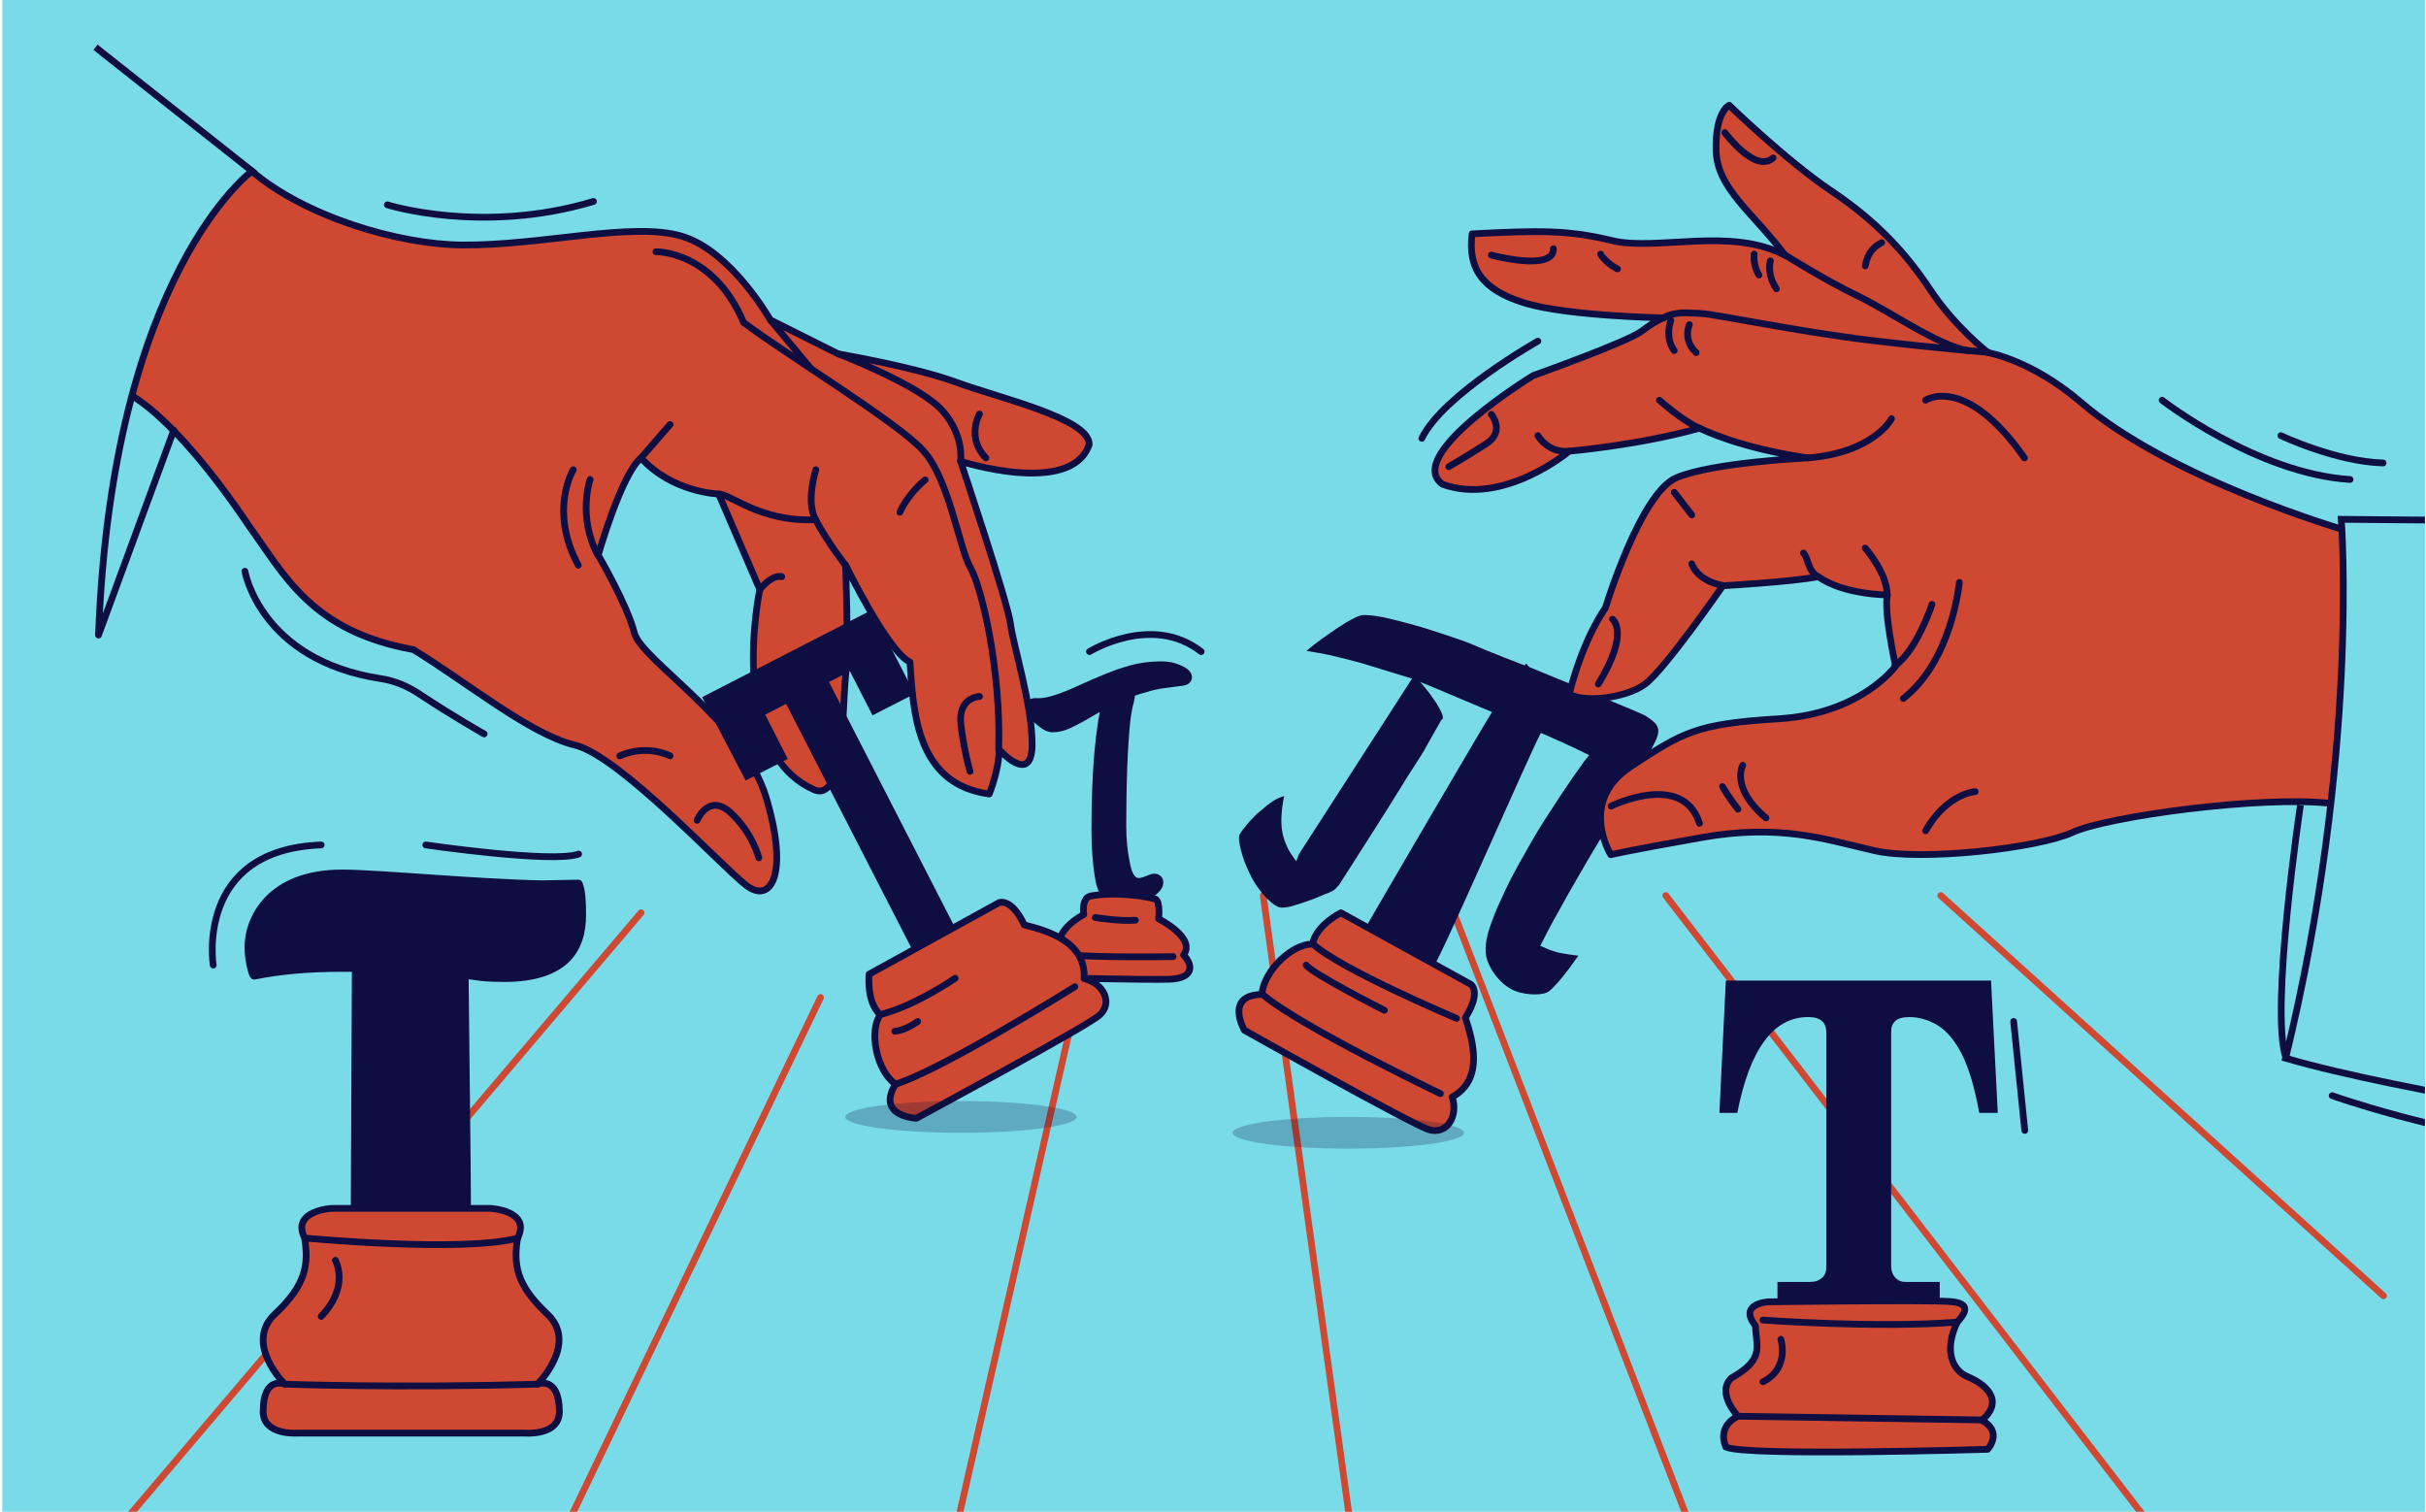 <svg width="719" height="448" viewBox="0 0 719 448" fill="none" xmlns="http://www.w3.org/2000/svg">
<g clip-path="url(#clip0_11118_962)">
<rect width="718" height="448" transform="translate(0.688)" fill="#79DBE8"/>
<path d="M324.588 271.9L271.988 503.1" stroke="#CF4832" stroke-width="2" stroke-miterlimit="10" stroke-linecap="round" stroke-linejoin="round"/>
<path d="M374.387 265.4L403.687 476.9" stroke="#CF4832" stroke-width="2" stroke-miterlimit="10" stroke-linecap="round" stroke-linejoin="round"/>
<path d="M243.186 295.6L145.586 498.7" stroke="#CF4832" stroke-width="2" stroke-miterlimit="10" stroke-linecap="round" stroke-linejoin="round"/>
<path d="M189.988 270.5L20.688 469.9" stroke="#CF4832" stroke-width="2" stroke-miterlimit="10" stroke-linecap="round" stroke-linejoin="round"/>
<path d="M428.887 265.4L510.487 476.9" stroke="#CF4832" stroke-width="2" stroke-miterlimit="10" stroke-linecap="round" stroke-linejoin="round"/>
<path d="M493.688 265.4L656.588 476.9" stroke="#CF4832" stroke-width="2" stroke-miterlimit="10" stroke-linecap="round" stroke-linejoin="round"/>
<path d="M575.188 265.4L706.388 384" stroke="#CF4832" stroke-width="2" stroke-miterlimit="10" stroke-linecap="round" stroke-linejoin="round"/>
<path d="M331.787 245C331.787 248.9 332.187 252.7 332.987 256.6C333.787 260.3 335.287 262.2 337.487 262.2C338.187 262.2 339.087 262 340.087 261.6C341.187 261.2 341.787 260.9 342.087 260.9C342.587 260.9 342.787 261.1 342.787 261.5C342.787 262.4 341.687 263.5 339.487 264.8C337.287 266.1 335.787 266.8 334.787 266.8C334.387 266.8 333.887 266.8 333.487 266.7C333.087 266.7 332.687 266.6 332.387 266.5C332.087 266.4 331.787 266.4 331.487 266.3C331.187 266.2 330.887 266.1 330.687 266C330.487 265.9 330.287 265.8 329.987 265.7C329.787 265.6 329.587 265.5 329.387 265.4C329.287 265.3 329.087 265.2 328.987 265.1C328.887 265 328.687 264.9 328.687 264.8C328.587 264.7 328.487 264.7 328.387 264.5L328.287 264.3C327.387 263.7 326.787 262 326.387 259.2C325.787 255.1 325.487 250.7 325.487 246C325.487 228.7 326.587 215.7 328.887 207.1C327.687 207.7 325.887 208.7 323.487 210.1C320.487 211.9 318.187 213.1 316.487 213.9C314.787 214.7 313.387 215 312.187 215C311.387 215.1 310.387 214.7 309.287 213.8C308.187 213 307.287 212.1 306.587 211.2C305.887 210.3 305.587 209.9 305.687 209.9C305.687 209.3 305.987 208.9 306.687 208.9C306.787 208.9 306.987 208.9 307.387 208.9C307.787 208.9 307.987 208.9 308.087 208.9C310.787 208.9 315.087 207.5 320.887 204.8C326.687 202.2 330.987 200.4 333.887 199.6C337.187 198.5 340.687 198 344.387 198C345.987 198 347.487 198.3 348.887 198.9C350.387 199.5 351.187 200.1 351.287 200.7C351.287 200.9 350.987 201.1 350.487 201.2L343.687 202.1C342.487 202.3 341.087 202.6 339.587 203.1C337.987 203.5 336.687 203.9 335.687 204.3C334.687 204.7 334.087 204.9 334.087 205C334.287 205.4 334.387 205.7 334.387 205.8C334.387 206.2 334.187 207.4 333.687 209.2C333.287 211.3 333.087 212.7 332.987 213.5C332.187 221.4 331.787 231.9 331.787 245Z" fill="#0F0E42" stroke="#0F0E42" stroke-width="4" stroke-miterlimit="9" stroke-linecap="round" stroke-linejoin="round"/>
<path d="M321.185 270.999C321.185 270.999 320.385 265.999 323.385 265.499C327.685 264.699 335.485 264.699 342.385 266.399C343.985 267.199 343.385 272.299 343.385 272.299C343.385 272.299 354.585 277.899 350.785 282.999C353.785 286.199 353.685 289.999 346.485 290.199C339.285 290.399 314.885 289.799 314.885 289.799C314.885 289.799 310.485 287.199 314.885 282.799C313.585 281.099 312.085 276.199 321.185 270.999Z" fill="#CF4832" stroke="#0F0E42" stroke-width="2" stroke-miterlimit="9" stroke-linecap="round" stroke-linejoin="round"/>
<path d="M347.685 283.499C347.685 283.499 324.285 283.899 314.785 282.799" stroke="#0F0E42" stroke-width="2" stroke-miterlimit="9" stroke-linecap="round" stroke-linejoin="round"/>
<path d="M324.586 271.898C324.586 271.898 331.786 273.098 336.486 272.698" stroke="#0F0E42" stroke-width="2" stroke-miterlimit="9" stroke-linecap="round" stroke-linejoin="round"/>
<path d="M36.988 116.202C36.988 116.202 50.188 120.802 74.088 156.302C84.388 170.502 92.388 187.102 122.488 192.502C138.088 202.002 157.188 217.702 170.388 220.802C183.588 224.002 213.888 256.802 221.188 262.402C228.488 268.002 233.888 259.202 227.088 236.402C220.288 213.702 189.988 195.602 187.988 187.502C185.988 179.402 177.288 164.502 177.288 164.502C177.288 164.502 184.088 140.602 189.988 135.702C199.288 146.002 212.988 146.402 212.988 146.402L225.188 174.702C225.188 174.702 215.188 221.802 240.788 233.802C250.288 238.902 249.588 210.602 250.588 200.602C251.588 190.602 250.588 167.402 250.588 167.402C250.588 167.402 263.088 193.102 269.688 196.202C270.688 211.302 271.688 232.402 293.188 235.302C296.388 227.002 296.088 222.102 296.088 222.102C296.088 222.102 305.588 232.802 305.888 221.102C306.088 209.402 300.288 191.302 299.488 184.902C298.688 178.502 284.688 136.702 284.688 136.702C284.688 136.702 317.388 147.202 322.788 131.802C323.288 124.102 295.888 117.902 283.188 113.202C270.488 108.602 248.488 104.902 248.488 104.902L228.288 94.802C228.288 94.802 216.788 74.402 202.088 70.002C187.388 65.602 160.688 72.802 136.988 72.602C118.288 72.502 90.288 64.202 74.488 50.602C60.188 62.702 39.188 88.802 36.988 116.202Z" fill="#CF4832" stroke="#0F0E42" stroke-width="2" stroke-miterlimit="10" stroke-linecap="round" stroke-linejoin="round"/>
<path d="M194.387 74.602C194.387 74.602 211.387 74.202 220.387 95.602C235.487 106.702 265.687 125.002 273.487 133.402C281.287 141.802 284.187 162.202 287.587 168.202C290.987 174.102 296.687 198.402 295.987 222.202" stroke="#0F0E42" stroke-width="2" stroke-miterlimit="10" stroke-linecap="round" stroke-linejoin="round"/>
<path d="M212.887 146.402C216.287 146.202 225.287 154.802 241.687 154.002C245.287 160.702 250.487 167.402 250.487 167.402" stroke="#0F0E42" stroke-width="2" stroke-miterlimit="10" stroke-linecap="round" stroke-linejoin="round"/>
<path d="M248.59 104.902C248.59 104.902 272.49 114.102 279.19 121.602C285.89 129.002 284.69 136.702 284.69 136.702" stroke="#0F0E42" stroke-width="2" stroke-miterlimit="10" stroke-linecap="round" stroke-linejoin="round"/>
<path d="M241.788 139.203C241.788 139.203 238.688 148.803 241.788 154.103" stroke="#0F0E42" stroke-width="2" stroke-miterlimit="10" stroke-linecap="round" stroke-linejoin="round"/>
<path d="M198.588 125.801L189.988 135.701" stroke="#0F0E42" stroke-width="2" stroke-miterlimit="10" stroke-linecap="round" stroke-linejoin="round"/>
<path d="M266.688 151.803C266.688 151.803 268.688 146.803 274.188 142.203" stroke="#0F0E42" stroke-width="2" stroke-miterlimit="10" stroke-linecap="round" stroke-linejoin="round"/>
<path d="M174.888 142.102C174.888 142.102 171.088 153.102 177.188 164.502" stroke="#0F0E42" stroke-width="2" stroke-miterlimit="10" stroke-linecap="round" stroke-linejoin="round"/>
<path d="M290.288 206.402C290.288 206.402 283.788 206.602 284.788 214.802C285.788 223.002 287.488 228.602 287.488 228.602" stroke="#0F0E42" stroke-width="2" stroke-miterlimit="10" stroke-linecap="round" stroke-linejoin="round"/>
<path d="M290.29 122.703C290.29 122.703 286.29 129.703 292.19 135.703" stroke="#0F0E42" stroke-width="2" stroke-miterlimit="10" stroke-linecap="round" stroke-linejoin="round"/>
<path d="M169.889 139.203C169.889 139.203 162.589 151.303 171.389 167.503" stroke="#0F0E42" stroke-width="2" stroke-miterlimit="10" stroke-linecap="round" stroke-linejoin="round"/>
<path d="M206.59 243.101C206.59 243.101 209.99 234.901 216.49 240.801C222.99 246.701 224.89 254.201 224.89 254.201" stroke="#0F0E42" stroke-width="2" stroke-miterlimit="10" stroke-linecap="round" stroke-linejoin="round"/>
<path d="M198.587 224.002C198.587 224.002 191.887 220.402 183.688 224.002" stroke="#0F0E42" stroke-width="2" stroke-miterlimit="10" stroke-linecap="round" stroke-linejoin="round"/>
<path d="M231.69 170.9C231.69 170.9 229.09 169.9 225.09 174.8" stroke="#0F0E42" stroke-width="2" stroke-miterlimit="10" stroke-linecap="round" stroke-linejoin="round"/>
<path d="M228.387 94.902L240.387 109.302" stroke="#0F0E42" stroke-width="2" stroke-miterlimit="10" stroke-linecap="round" stroke-linejoin="round"/>
<path d="M208.086 206.601L258.286 180.801L271.086 205.601L258.586 212.001L251.886 198.901L245.686 202.101L284.786 278.301L272.086 284.801L232.986 208.601L226.786 211.801L233.486 224.901L220.986 231.301L208.086 206.601Z" fill="#0F0E42"/>
<path d="M257.585 288.701L296.085 267.501C296.085 267.501 299.685 265.901 303.585 274.101C309.885 275.701 321.985 278.901 321.285 290.001C327.285 291.501 329.885 297.401 325.785 300.901C321.785 304.401 271.585 331.401 271.585 331.401C271.585 331.401 259.585 330.901 265.385 321.301C259.685 317.201 257.485 305.501 260.885 300.701C256.685 297.001 257.585 288.701 257.585 288.701Z" fill="#CF4832" stroke="#0F0E42" stroke-width="2" stroke-miterlimit="10" stroke-linecap="round" stroke-linejoin="round"/>
<path d="M283.085 289.9C283.085 289.9 271.285 298.1 260.785 300.7" stroke="#0F0E42" stroke-width="2" stroke-miterlimit="10" stroke-linecap="round" stroke-linejoin="round"/>
<path d="M271.988 302.701C271.988 302.701 268.388 305.401 265.188 305.601" stroke="#0F0E42" stroke-width="2" stroke-miterlimit="10" stroke-linecap="round" stroke-linejoin="round"/>
<path d="M318.587 292.4C318.587 292.4 279.087 317.1 265.387 321.3" stroke="#0F0E42" stroke-width="2" stroke-miterlimit="10" stroke-linecap="round" stroke-linejoin="round"/>
<path d="M425.189 285.799C424.389 285.099 404.689 275.199 404.889 274.599C405.089 274.099 440.289 213.899 442.189 210.999C439.589 209.899 437.089 208.899 434.789 207.899C432.389 206.899 430.289 205.999 428.389 205.199C426.489 204.399 424.889 203.699 423.589 203.199C422.289 202.699 421.389 202.299 420.889 202.099C421.889 203.199 422.789 204.299 423.689 205.499C424.489 206.699 425.289 207.699 425.889 208.699C426.489 209.699 426.989 210.599 427.289 211.299C427.589 212.099 427.689 212.599 427.589 212.999L427.089 213.499L422.389 221.799C422.389 221.899 422.289 221.999 422.189 222.199C422.089 222.399 421.789 222.899 421.289 223.699C420.789 224.499 419.989 225.699 418.989 227.299C417.889 228.899 416.489 231.199 414.589 234.299C412.689 237.299 410.389 241.099 407.489 245.599C404.589 250.099 401.089 255.699 396.889 262.199C396.389 262.699 396.089 263.099 395.789 263.399C395.489 263.699 395.089 263.999 394.589 264.199C394.089 264.499 393.489 264.699 392.689 264.999C391.889 265.299 390.789 265.799 389.289 266.399C386.089 267.599 383.789 268.299 382.289 268.699C380.789 268.999 379.589 269.099 378.889 268.799C377.689 268.299 376.189 267.099 374.489 265.199C372.789 263.199 371.389 261.099 370.289 258.699C369.189 256.499 368.389 254.299 367.789 251.999C367.189 249.699 367.089 248.199 367.289 247.499C367.389 247.299 367.689 246.799 368.089 246.199C368.589 245.599 369.089 244.899 369.689 244.199C370.289 243.499 370.889 242.799 371.589 242.099C372.289 241.399 372.889 240.799 373.589 240.299C375.089 238.999 376.289 237.999 377.289 237.399C378.189 236.799 379.289 236.299 380.589 235.899C380.089 238.199 379.889 240.199 379.789 241.899C379.689 243.699 379.789 245.299 380.089 246.799C380.389 248.299 380.889 249.699 381.489 250.999C382.089 252.299 382.989 253.699 384.189 255.199L384.989 253.099L418.489 201.099C413.789 199.699 409.989 198.499 407.089 197.599C404.189 196.699 401.789 195.999 399.689 195.499C397.589 194.999 395.689 194.499 393.889 194.099C392.089 193.699 389.789 193.299 387.189 192.899C388.589 191.699 390.089 190.499 391.789 189.299C393.489 188.099 395.189 186.899 396.689 185.899C398.189 184.899 399.689 183.999 400.889 183.399C402.189 182.699 403.089 182.399 403.589 182.299C404.489 182.199 405.989 182.299 408.089 182.599C410.189 182.899 412.589 183.499 415.289 184.199C417.989 184.899 420.889 185.699 423.989 186.699C427.089 187.699 430.189 188.699 433.289 189.799C434.489 190.199 436.789 191.099 440.189 192.599C443.689 193.999 447.589 195.599 451.889 197.199C451.989 196.999 452.089 196.799 452.389 196.699C452.789 197.199 453.089 197.599 453.289 197.699C456.989 199.199 460.689 200.799 464.489 202.299C468.289 203.799 471.889 205.299 475.089 206.699C478.289 208.099 481.089 209.299 483.389 210.199C485.689 211.199 487.189 211.799 487.789 212.199C489.389 213.199 490.489 214.099 490.989 214.899C491.489 215.699 491.589 216.599 491.389 217.499C491.189 218.399 490.789 219.399 490.189 220.499C489.589 221.599 489.089 222.799 488.589 224.099C488.389 224.699 487.589 226.099 486.389 228.299C485.089 230.499 483.489 233.199 481.589 236.499C479.689 239.699 477.489 243.299 475.189 247.199C472.789 251.099 470.489 254.999 468.189 258.999C465.889 262.999 463.689 266.799 461.689 270.499C459.589 274.199 457.889 277.499 456.489 280.299L459.289 281.499C460.489 281.899 461.689 282.299 462.889 282.499C464.189 282.699 465.789 282.999 467.789 283.199C464.189 288.399 461.289 291.899 459.189 293.699C458.389 294.299 456.989 294.699 454.989 294.699C452.989 294.699 451.189 294.399 449.389 293.799C447.489 293.099 445.789 291.899 444.289 290.299C442.789 288.699 441.589 286.799 440.789 284.599C440.289 283.099 440.189 281.499 440.389 279.699C440.589 277.899 441.189 275.499 442.289 272.699C443.189 270.099 444.589 267.099 446.189 263.699C447.789 260.299 449.789 256.599 451.989 252.799C454.089 248.999 456.389 245.099 458.889 241.299C461.389 237.399 463.789 233.799 466.189 230.299C467.089 228.999 467.889 227.899 468.689 226.799C469.389 225.699 470.189 224.799 470.989 223.799C469.689 223.099 467.689 222.199 465.189 220.999C462.689 219.799 459.789 218.599 456.689 217.199C454.289 221.199 427.089 283.699 425.189 285.799Z" fill="#0F0E42"/>
<path d="M559.39 176.299C559.39 176.299 546.49 176.299 538.89 170.899C531.29 172.399 510.59 173.599 510.59 173.599C510.59 173.599 493.49 198.299 487.59 202.699C481.69 207.099 468.79 208.299 465.09 205.599C469.49 188.499 475.79 180.199 475.79 180.199C475.79 180.199 486.09 146.199 496.79 141.599C507.49 136.999 535.89 135.699 535.89 135.699C535.89 135.699 517.79 133.499 503.69 126.899C485.39 131.999 465.09 133.699 465.09 133.699C465.09 133.699 445.59 150.099 427.49 143.499C415.79 134.899 454.39 111.299 454.39 111.299C454.39 111.299 482.49 101.299 486.59 98.099C490.79 94.899 493.09 94.199 493.09 94.199C493.09 94.199 464.69 93.699 451.89 89.799C439.19 85.899 434.99 79.499 436.29 69.299C456.29 68.299 464.59 68.099 477.79 71.299C490.99 74.499 512.99 67.099 529.09 75.699C519.59 62.999 508.79 55.899 508.59 44.399C508.39 32.899 512.49 31.199 512.49 31.199C512.49 31.199 529.39 47.599 542.79 56.599C556.19 65.599 564.79 74.899 572.09 85.899C579.39 96.899 589.19 104.499 589.19 104.499C589.19 104.499 602.09 106.699 616.59 119.099C643.39 142.199 695.29 157.199 695.29 157.199C695.29 157.199 700.19 222.199 690.89 238.099C669.89 235.699 624.19 241.999 614.19 246.699C604.19 251.299 569.69 255.299 555.59 252.099C541.39 248.899 527.99 243.999 504.29 248.199C480.59 252.399 477.39 253.299 477.39 253.299C477.39 253.299 467.59 237.499 483.29 227.199C498.89 216.899 502.79 214.499 527.29 212.999C551.69 211.499 561.79 197.399 561.79 197.399C561.79 197.399 558.19 180.899 559.39 176.299Z" fill="#CF4832" stroke="#0F0E42" stroke-width="2" stroke-miterlimit="10" stroke-linecap="round" stroke-linejoin="round"/>
<path d="M589.188 104.399C589.188 104.399 574.688 103.299 553.888 100.799C533.088 98.299 507.888 92.999 504.088 92.899C500.388 92.799 496.788 92.099 492.988 94.199" stroke="#0F0E42" stroke-width="2" stroke-miterlimit="10" stroke-linecap="round" stroke-linejoin="round"/>
<path d="M529.09 75.598C529.09 75.598 540.99 83.098 550.59 87.698C560.19 92.298 574.09 102.298 583.49 103.998" stroke="#0F0E42" stroke-width="2" stroke-miterlimit="10" stroke-linecap="round" stroke-linejoin="round"/>
<path d="M491.789 118.598C491.789 118.598 498.689 124.798 503.689 126.898" stroke="#0F0E42" stroke-width="2" stroke-miterlimit="10" stroke-linecap="round" stroke-linejoin="round"/>
<path d="M455.789 129.098C455.789 129.098 458.789 134.398 465.089 133.698" stroke="#0F0E42" stroke-width="2" stroke-miterlimit="10" stroke-linecap="round" stroke-linejoin="round"/>
<path d="M441.988 75.599C441.988 75.599 460.488 80.599 460.388 73.699" stroke="#0F0E42" stroke-width="2" stroke-miterlimit="10" stroke-linecap="round" stroke-linejoin="round"/>
<path d="M524.69 77.301C524.69 77.301 523.49 81.101 526.49 85.601" stroke="#0F0E42" stroke-width="2" stroke-miterlimit="10" stroke-linecap="round" stroke-linejoin="round"/>
<path d="M500.69 96.199C500.69 96.199 498.59 100.699 502.69 104.499" stroke="#0F0E42" stroke-width="2" stroke-miterlimit="10" stroke-linecap="round" stroke-linejoin="round"/>
<path d="M552.789 78.798C553.089 78.298 553.089 74.198 557.689 71.898" stroke="#0F0E42" stroke-width="2" stroke-miterlimit="10" stroke-linecap="round" stroke-linejoin="round"/>
<path d="M511.191 39.301C511.191 39.301 520.191 51.501 525.491 46.801" stroke="#0F0E42" stroke-width="2" stroke-miterlimit="10" stroke-linecap="round" stroke-linejoin="round"/>
<path d="M519.891 75.301C519.891 75.301 519.391 78.301 521.291 81.501" stroke="#0F0E42" stroke-width="2" stroke-miterlimit="10" stroke-linecap="round" stroke-linejoin="round"/>
<path d="M495.189 94.898C495.189 94.898 493.289 99.998 496.189 103.898" stroke="#0F0E42" stroke-width="2" stroke-miterlimit="10" stroke-linecap="round" stroke-linejoin="round"/>
<path d="M560.591 124.098C560.591 124.098 555.391 134.098 535.891 135.698" stroke="#0F0E42" stroke-width="2" stroke-miterlimit="10" stroke-linecap="round" stroke-linejoin="round"/>
<path d="M441.991 122.801C441.991 122.801 446.191 127.801 440.491 131.501C434.691 135.201 429.391 138.301 429.391 138.301" stroke="#0F0E42" stroke-width="2" stroke-miterlimit="10" stroke-linecap="round" stroke-linejoin="round"/>
<path d="M501.391 167.098C501.391 167.098 502.791 171.998 510.491 173.498" stroke="#0F0E42" stroke-width="2" stroke-miterlimit="10" stroke-linecap="round" stroke-linejoin="round"/>
<path d="M496.191 145.898L501.391 152.598" stroke="#0F0E42" stroke-width="2" stroke-miterlimit="10" stroke-linecap="round" stroke-linejoin="round"/>
<path d="M570.691 118.599C570.691 118.599 582.391 110.699 599.991 135.699" stroke="#0F0E42" stroke-width="2" stroke-miterlimit="10" stroke-linecap="round" stroke-linejoin="round"/>
<path d="M477.891 183.5C477.891 183.5 483.191 187.2 473.691 202.7" stroke="#0F0E42" stroke-width="2" stroke-miterlimit="10" stroke-linecap="round" stroke-linejoin="round"/>
<path d="M477.488 238.9C477.488 238.9 498.688 228.4 503.688 244" stroke="#0F0E42" stroke-width="2" stroke-miterlimit="10" stroke-linecap="round" stroke-linejoin="round"/>
<path d="M516.489 226.801C516.489 226.801 512.789 233.501 523.389 242.401" stroke="#0F0E42" stroke-width="2" stroke-miterlimit="10" stroke-linecap="round" stroke-linejoin="round"/>
<path d="M510.488 233.1C510.488 233.1 512.288 236.3 515.088 239.8" stroke="#0F0E42" stroke-width="2" stroke-miterlimit="10" stroke-linecap="round" stroke-linejoin="round"/>
<path d="M572.59 179.098C572.59 179.098 568.09 192.798 561.59 197.298" stroke="#0F0E42" stroke-width="2" stroke-miterlimit="10" stroke-linecap="round" stroke-linejoin="round"/>
<path d="M534.488 163.898C535.988 165.398 535.688 169.098 538.788 170.898" stroke="#0F0E42" stroke-width="2" stroke-miterlimit="10" stroke-linecap="round" stroke-linejoin="round"/>
<path d="M580.69 172.598C580.69 172.598 578.59 195.698 564.09 206.998" stroke="#0F0E42" stroke-width="2" stroke-miterlimit="10" stroke-linecap="round" stroke-linejoin="round"/>
<path d="M585.391 234.6C585.391 234.6 576.991 235.1 570.691 246.2" stroke="#0F0E42" stroke-width="2" stroke-miterlimit="10" stroke-linecap="round" stroke-linejoin="round"/>
<path d="M552.789 162.398C552.789 162.398 559.389 169.898 559.289 176.298" stroke="#0F0E42" stroke-width="2" stroke-miterlimit="10" stroke-linecap="round" stroke-linejoin="round"/>
<path d="M474.391 75.301C474.391 75.401 475.991 78.001 479.391 79.701" stroke="#0F0E42" stroke-width="2" stroke-miterlimit="10" stroke-linecap="round" stroke-linejoin="round"/>
<path d="M397.389 270.5L435.889 291.7C435.889 291.7 439.189 293.8 434.289 301.6C436.289 307.8 440.089 319.8 430.389 325.1C432.289 331 428.689 336.3 423.589 334.8C418.489 333.3 368.789 305.3 368.789 305.3C368.789 305.3 362.789 294.9 373.989 294.7C374.489 287.7 383.089 279.6 388.989 279.8C389.989 274.2 397.389 270.5 397.389 270.5Z" fill="#CF4832" stroke="#0F0E42" stroke-width="2" stroke-miterlimit="10" stroke-linecap="round" stroke-linejoin="round"/>
<path d="M431.69 301.799C431.69 301.799 396.89 287.099 389.09 279.699" stroke="#0F0E42" stroke-width="2" stroke-miterlimit="10" stroke-linecap="round" stroke-linejoin="round"/>
<path d="M410.29 299.4C410.29 299.4 388.99 288.6 387.09 286" stroke="#0F0E42" stroke-width="2" stroke-miterlimit="10" stroke-linecap="round" stroke-linejoin="round"/>
<path d="M426.89 324.1C426.89 324.1 384.89 304 374.09 294.6" stroke="#0F0E42" stroke-width="2" stroke-miterlimit="10" stroke-linecap="round" stroke-linejoin="round"/>
<path d="M74.388 289.799C74.388 289.999 74.888 290.299 75.388 290.299C83.288 288.699 91.788 287.999 101.188 287.999C102.188 287.999 103.288 287.999 104.288 287.999L103.688 418.299H139.788C139.688 416.999 139.588 346.699 139.488 345.199L138.888 290.199L142.588 290.699C144.488 290.899 146.988 290.999 149.388 290.999C168.488 290.999 173.688 281.599 173.688 271.199C173.688 264.399 173.088 262.799 172.588 261.499C172.388 260.999 171.988 260.699 171.288 260.699L160.788 260.899C142.088 260.599 112.088 257.699 101.388 257.699C79.188 257.699 72.488 271.799 72.488 280.599C72.488 285.599 73.988 289.499 74.088 289.499L74.388 289.799Z" fill="#0F0E42"/>
<path d="M159.288 410.2C159.288 410.2 171.488 398.1 162.188 389.4C152.888 380.7 152.188 374.7 153.388 366.9C157.588 358.7 145.288 358.1 145.288 358.1H98.388C98.388 358.1 86.188 358.7 90.288 366.9C91.488 374.7 90.788 380.7 81.488 389.4C72.188 398.1 84.388 410.2 84.388 410.2C84.388 410.2 77.988 407.5 77.988 418.3C77.988 425.5 88.188 424.7 88.188 424.7H120.588H123.188H155.588C155.588 424.7 165.788 425.6 165.788 418.3C165.688 407.5 159.288 410.2 159.288 410.2Z" fill="#CF4832" stroke="#0F0E42" stroke-width="2" stroke-miterlimit="10" stroke-linecap="round" stroke-linejoin="round"/>
<path d="M90.387 366.898C90.387 366.898 137.187 371.298 153.487 366.898" stroke="#0F0E42" stroke-width="2" stroke-miterlimit="10" stroke-linecap="round" stroke-linejoin="round"/>
<path d="M84.488 410.199C84.488 410.199 117.388 411.399 159.288 410.199" stroke="#0F0E42" stroke-width="2" stroke-miterlimit="10" stroke-linecap="round" stroke-linejoin="round"/>
<path d="M99.388 373.5C99.388 373.5 103.788 381.2 95.188 390.1" stroke="#0F0E42" stroke-width="2" stroke-miterlimit="10" stroke-linecap="round" stroke-linejoin="round"/>
<path d="M785.887 154.098C784.387 154.798 693.887 153.898 693.887 153.898C693.887 153.898 699.387 223.598 677.387 313.598C711.887 323.698 786.587 334.598 786.587 334.598" fill="#79DBE8"/>
<path d="M785.887 154.098C784.387 154.798 693.887 153.898 693.887 153.898C693.887 153.898 699.387 223.598 677.387 313.598C711.887 323.698 786.587 334.598 786.587 334.598" stroke="#0F0E42" stroke-width="2" stroke-miterlimit="10"/>
<path d="M29.189 188.2C33.289 80.8 74.689 50.7 74.689 50.7L28.289 14" fill="#79DBE8"/>
<path d="M29.189 188.2C33.289 80.8 74.689 50.7 74.689 50.7L28.289 14" stroke="#0F0E42" stroke-width="2" stroke-miterlimit="10"/>
<path d="M681.788 238.6C681.788 238.6 672.688 299.3 677.488 313.5" stroke="#0F0E42" stroke-width="2" stroke-miterlimit="10"/>
<path d="M511.486 290.6H590.086L592.086 329.8H586.586C585.286 322.5 583.586 316.8 581.586 312.7C579.486 308.6 577.186 305.7 574.486 304C571.786 302.3 568.886 301.4 565.786 301.4C563.986 301.4 562.586 301.8 561.786 302.5C560.886 303.3 560.486 304.3 560.486 305.8V375.3C560.486 376.6 560.886 377.7 561.686 378.6C562.486 379.5 563.486 379.9 564.686 379.9H574.886V385.6H526.786V379.9H536.486C537.986 379.9 539.086 379.5 539.986 378.7C540.886 377.9 541.286 376.8 541.286 375.4V306.2C541.286 304.6 540.886 303.4 539.986 302.6C539.086 301.8 537.786 301.4 535.886 301.4C525.586 301.4 518.586 310.9 514.886 329.8H509.586L511.486 290.6Z" fill="#0F0E42"/>
<path d="M524.085 385.799C524.085 385.799 514.985 386.299 520.285 392.899C520.385 398.999 523.285 402.699 513.085 408.399C508.585 412.899 515.085 419.699 515.085 419.699C515.085 419.699 508.785 422.299 511.485 428.799C516.985 431.699 589.085 429.499 589.085 429.499C589.085 429.499 593.785 424.399 587.385 420.899C594.485 414.699 587.785 409.899 583.185 407.999C578.485 406.099 576.085 399.999 580.085 391.799C582.085 389.599 584.785 386.099 577.785 385.699C570.885 385.199 524.085 385.799 524.085 385.799Z" fill="#CF4832" stroke="#0F0E42" stroke-width="2" stroke-miterlimit="10" stroke-linecap="round" stroke-linejoin="round"/>
<path d="M522.484 391.199C522.484 391.199 556.184 393.699 580.084 391.799" stroke="#0F0E42" stroke-width="2" stroke-miterlimit="10" stroke-linecap="round" stroke-linejoin="round"/>
<path d="M515.086 419.699L587.386 420.799" stroke="#0F0E42" stroke-width="2" stroke-miterlimit="10" stroke-linecap="round" stroke-linejoin="round"/>
<path d="M527.784 396.9C527.784 396.9 530.584 405.4 522.484 409.5" stroke="#0F0E42" stroke-width="2" stroke-miterlimit="10" stroke-linecap="round" stroke-linejoin="round"/>
<path d="M51.487 127.5L29.188 188.2" stroke="#0F0E42" stroke-width="2" stroke-miterlimit="10" stroke-linecap="round" stroke-linejoin="round"/>
<path d="M114.789 60.699C114.789 60.699 142.889 69.599 175.889 59.699" stroke="#0F0E42" stroke-width="2" stroke-miterlimit="10" stroke-linecap="round" stroke-linejoin="round"/>
<path d="M455.787 101.102C455.787 101.102 427.587 117.002 421.387 129.902" stroke="#0F0E42" stroke-width="2" stroke-miterlimit="10" stroke-linecap="round" stroke-linejoin="round"/>
<path d="M640.789 118.602C640.789 118.602 668.689 140.302 696.489 142.102" stroke="#0F0E42" stroke-width="2" stroke-miterlimit="10" stroke-linecap="round" stroke-linejoin="round"/>
<path d="M675.988 129.102C675.988 129.102 692.188 136.802 706.288 137.202" stroke="#0F0E42" stroke-width="2" stroke-miterlimit="10" stroke-linecap="round" stroke-linejoin="round"/>
<path d="M63.189 286C63.189 286 57.689 251.8 95.189 250.4" stroke="#0F0E42" stroke-width="2" stroke-miterlimit="10" stroke-linecap="round" stroke-linejoin="round"/>
<path d="M596.789 302.699L600.089 334.999" stroke="#0F0E42" stroke-width="2" stroke-miterlimit="10" stroke-linecap="round" stroke-linejoin="round"/>
<path d="M126.188 250.4C126.188 250.4 163.888 255.9 171.488 253.1" stroke="#0F0E42" stroke-width="2" stroke-miterlimit="10" stroke-linecap="round" stroke-linejoin="round"/>
<path d="M322.887 193.102C322.887 193.102 341.387 181.702 355.987 193.102" stroke="#0F0E42" stroke-width="2" stroke-miterlimit="10" stroke-linecap="round" stroke-linejoin="round"/>
<path d="M72.586 169.301C72.586 169.301 77.086 195.601 112.786 201.101C116.886 201.701 120.686 203.301 124.186 205.601C134.586 212.501 143.486 217.501 143.486 217.501" stroke="#0F0E42" stroke-width="2" stroke-miterlimit="10" stroke-linecap="round" stroke-linejoin="round"/>
<path opacity="0.24" d="M399.589 340.4C418.532 340.4 433.889 338.296 433.889 335.7C433.889 333.104 418.532 331 399.589 331C380.646 331 365.289 333.104 365.289 335.7C365.289 338.296 380.646 340.4 399.589 340.4Z" fill="#0F0E42"/>
<path opacity="0.24" d="M284.788 335.701C303.732 335.701 319.088 333.597 319.088 331.001C319.088 328.405 303.732 326.301 284.788 326.301C265.845 326.301 250.488 328.405 250.488 331.001C250.488 333.597 265.845 335.701 284.788 335.701Z" fill="#0F0E42"/>
<path d="M691.188 324.699C691.188 324.699 721.088 335.399 758.688 340.299" stroke="#0F0E42" stroke-width="2" stroke-miterlimit="10" stroke-linecap="round" stroke-linejoin="round"/>
</g>
<defs>
<clipPath id="clip0_11118_962">
<rect width="718" height="448" fill="white" transform="translate(0.688)"/>
</clipPath>
</defs>
</svg>
